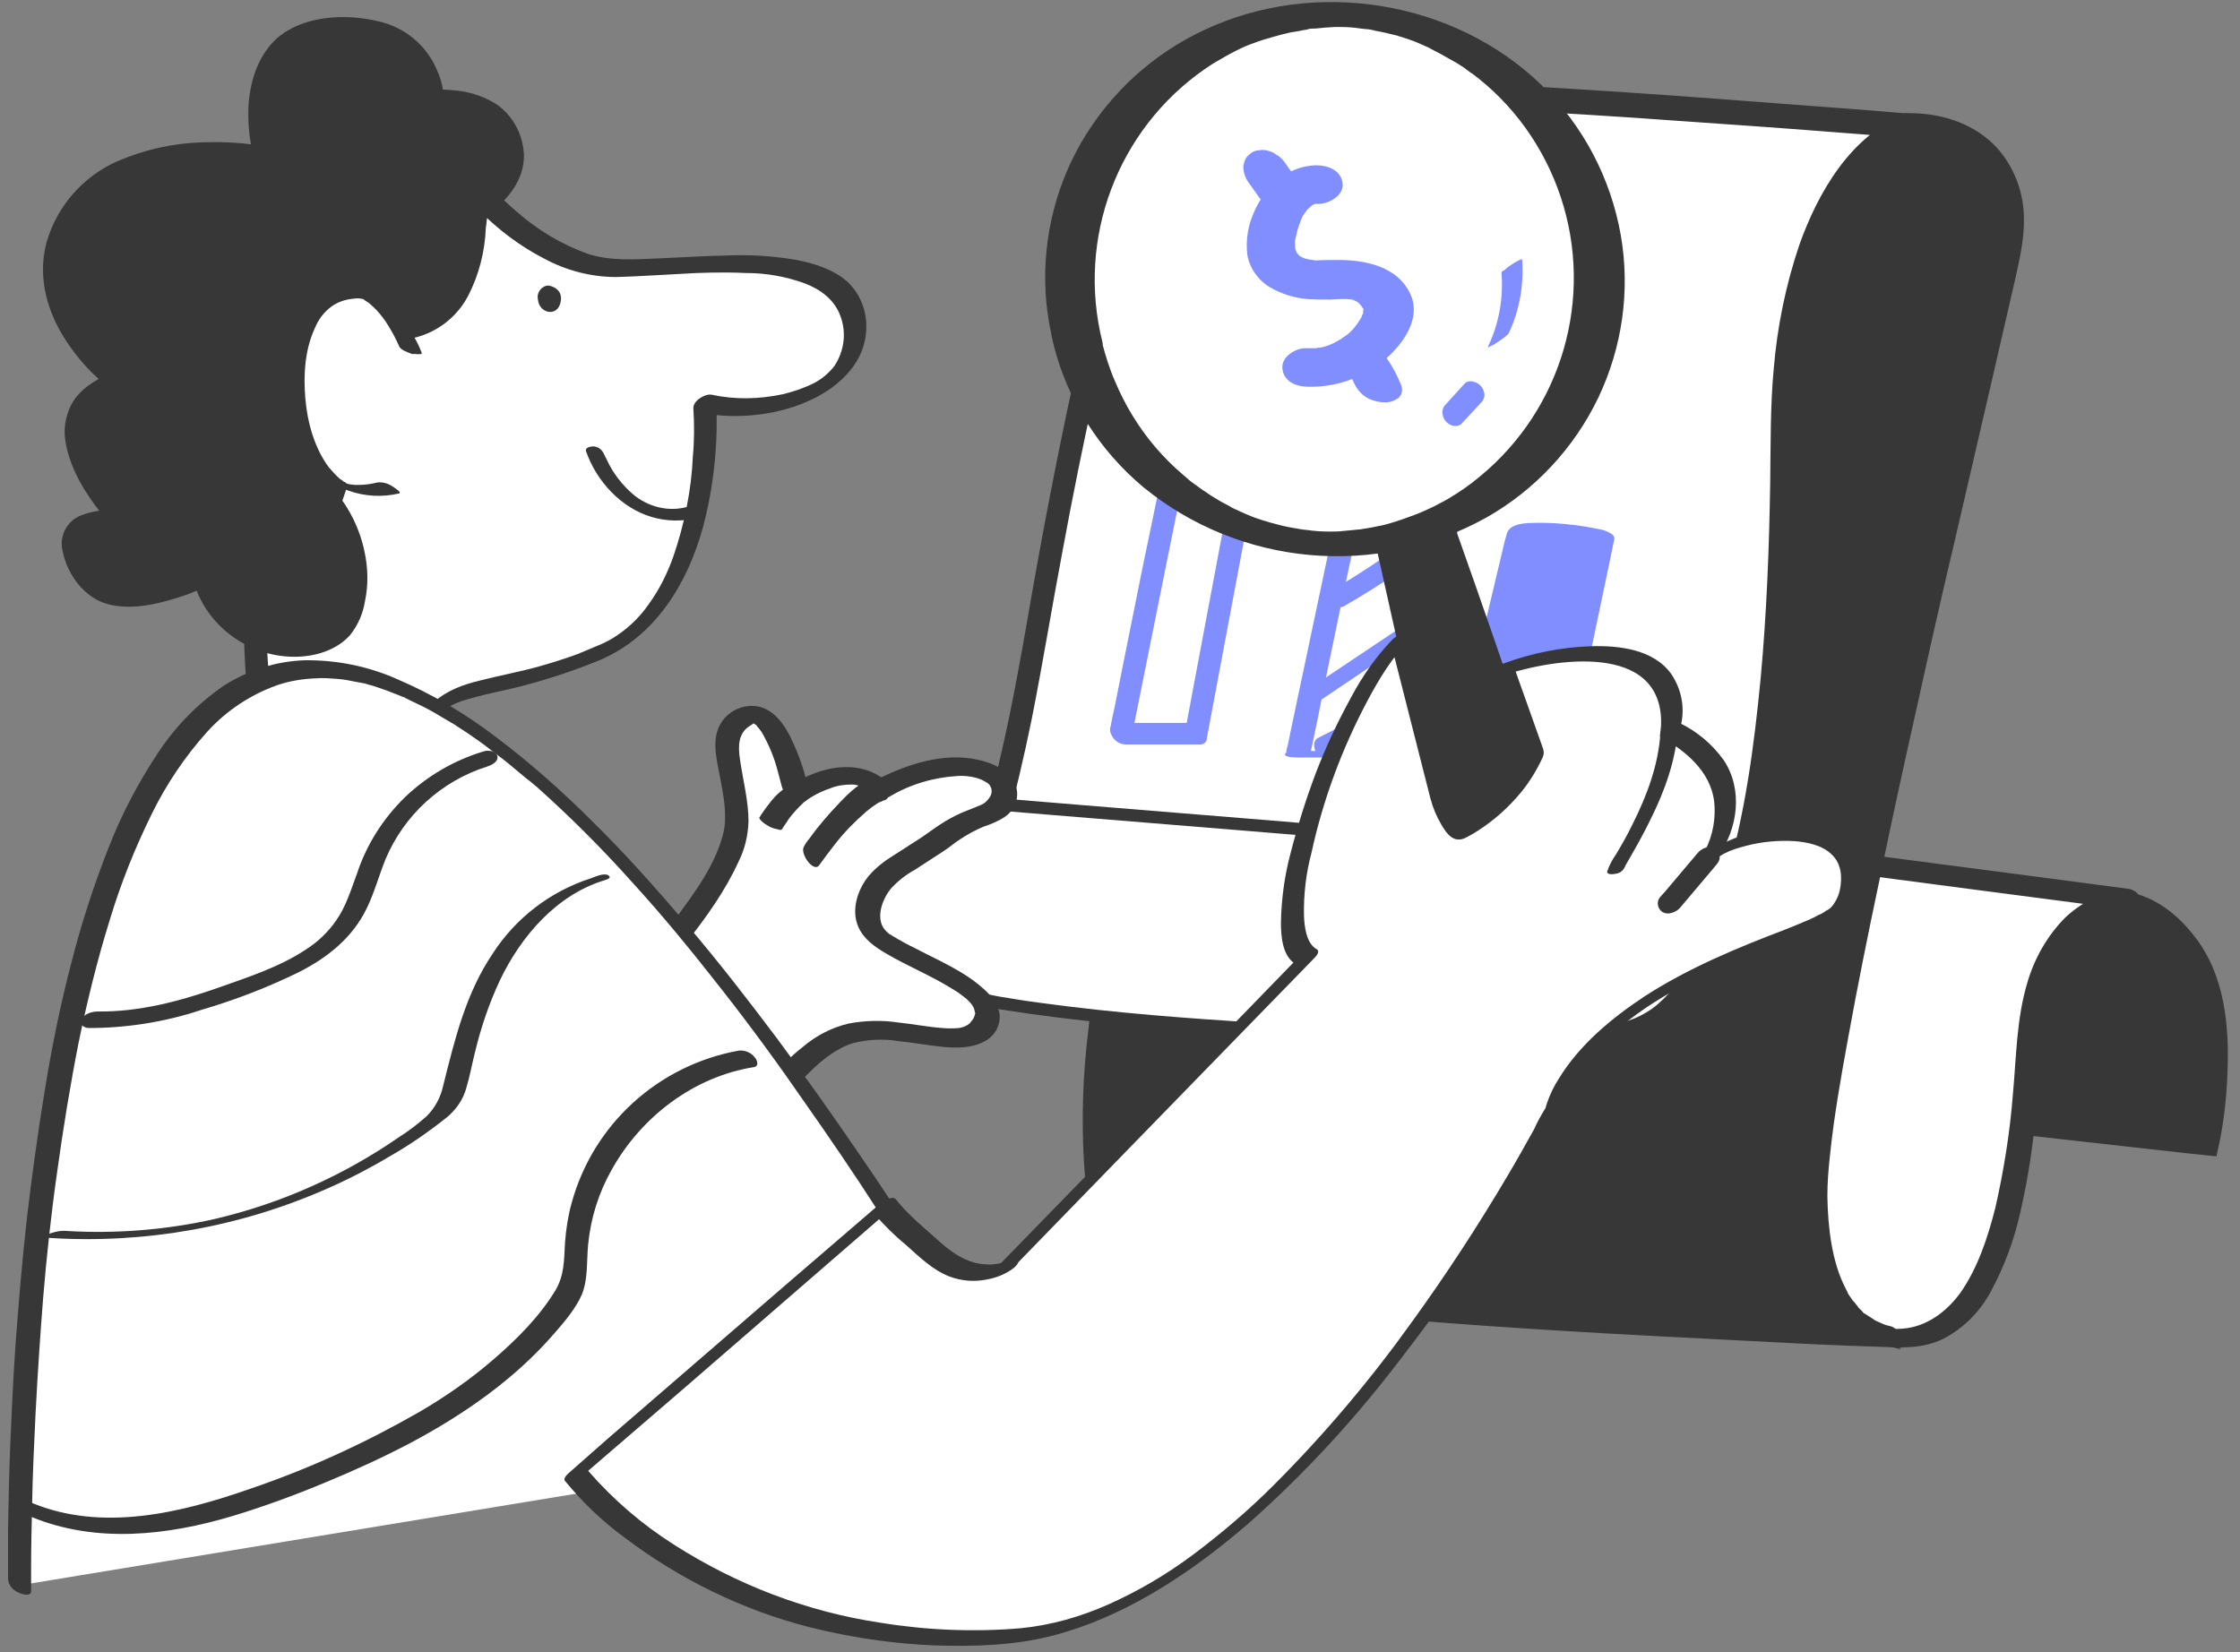 <svg width="244" height="180" viewBox="0 0 244 180" fill="none" xmlns="http://www.w3.org/2000/svg">
<rect x="0" y="0" width="244" height="180" fill="#808080" stroke="none"/>
<path d="M215.164 122.148L240.557 124.986C240.557 124.986 246.619 99.988 231.874 98.078C217.13 96.168 215.164 122.148 215.164 122.148Z" fill="#373737"/>
<path d="M215.983 123.13L224.557 124.113L238.209 125.641L241.376 125.968H241.431C242.141 123.021 242.523 120.019 242.632 116.963C242.851 111.832 242.359 106.265 239.083 102.062C237.281 99.715 234.987 97.859 232.038 97.204C229.471 96.604 226.796 96.931 224.447 98.132C219.969 100.643 217.621 105.937 216.201 110.631C215.546 112.814 215.055 114.998 214.672 117.235C214.399 118.436 214.235 119.692 214.181 120.947C214.181 121.002 214.181 121.056 214.181 121.111C214.126 121.547 214.945 122.202 215.218 122.475C215.328 122.584 216.038 123.239 216.038 123.021C216.42 118.054 217.567 113.196 219.533 108.557C220.898 105.391 222.864 102.226 225.867 100.37C229.089 98.46 233.021 98.405 236.298 100.152C236.625 100.315 236.953 100.534 237.281 100.752C237.444 100.861 237.499 100.916 237.608 101.025C237.717 101.134 237.881 101.298 237.717 101.08C237.772 101.134 237.991 101.352 237.772 101.134L237.827 101.189C237.827 101.189 238.1 101.516 237.881 101.298C237.991 101.462 238.045 101.516 238.1 101.625C238.318 101.953 238.537 102.28 238.7 102.662C239.465 104.245 240.011 105.883 240.284 107.575C240.83 111.068 240.885 114.616 240.448 118.109C240.339 119.364 240.12 120.674 239.902 121.929C239.847 122.584 239.683 123.185 239.52 123.84C239.465 123.949 239.629 123.894 239.41 123.894C239.083 123.894 238.755 123.84 238.427 123.785L234.55 123.348L214.618 121.111L214.181 121.056C213.908 121.002 214.563 121.875 214.618 121.929C215 122.311 215.601 123.076 215.983 123.13Z" fill="#373737"/>
<path d="M200.092 93.93L231.874 98.078C231.874 98.078 221.935 98.242 220.952 114.507C219.97 130.772 217.075 146.327 206.481 145.89C195.887 145.454 185.62 132.082 185.62 132.082L200.092 93.93Z" fill="white"/>
<path d="M200.255 94.966L211.013 96.385L228.106 98.623L232.038 99.114L231.328 96.986C228.98 97.04 226.522 98.459 224.884 100.042C222.973 102.007 221.608 104.409 220.843 107.029C219.642 111.013 219.642 115.161 219.259 119.255C218.932 123.403 218.276 127.496 217.348 131.59C216.529 134.81 215.437 138.14 213.525 140.869C211.996 142.943 209.867 144.525 207.3 144.744C204.187 145.017 200.965 143.707 198.289 142.124C193.866 139.449 189.989 135.956 186.821 131.863C186.767 131.808 186.712 131.699 186.603 131.644L186.821 132.681L191.682 119.8L199.436 99.169L201.238 94.475C201.402 93.875 201.074 93.22 200.528 92.947C200.146 92.728 199.108 92.51 198.89 93.111L196.924 98.35L192.446 110.249L187.64 122.966L184.692 130.771C184.637 130.935 184.582 131.099 184.473 131.262C184.255 131.808 184.582 132.245 184.91 132.627C186.057 133.991 187.204 135.301 188.46 136.557C192.61 140.759 197.634 144.798 203.477 146.272C206.153 146.927 209.047 147.091 211.614 145.89C213.853 144.744 215.655 142.943 216.857 140.705C218.331 137.976 219.423 135.028 220.078 132.026C220.898 128.479 221.444 124.876 221.771 121.22C222.372 114.997 221.99 108.066 225.922 102.826C226.468 102.116 227.069 101.516 227.778 100.97C228.106 100.697 228.379 100.479 228.761 100.261L229.034 100.097L229.089 100.042C229.253 99.988 229.362 99.879 229.526 99.824C230.072 99.551 230.618 99.333 231.164 99.169L231.492 99.06C231.273 99.114 231.383 99.06 231.601 99.06C231.82 99.06 231.929 99.005 232.093 99.005C232.202 99.005 232.366 98.951 232.475 98.951C232.912 98.951 233.239 98.569 233.239 98.186C233.239 98.077 233.239 98.023 233.185 97.914C232.966 97.313 232.42 96.876 231.765 96.822L221.007 95.403L203.914 93.165L199.982 92.674C199.436 92.619 198.835 92.947 198.89 93.602C198.999 94.42 199.6 94.912 200.255 94.966Z" fill="#373737"/>
<path d="M208.119 13.696C208.119 13.696 222.209 12.713 218.987 27.614C215.765 42.514 198.126 114.452 198.126 129.516C198.126 144.58 206.481 145.89 206.481 145.89C206.481 145.89 139.311 143.489 124.184 139.231C109.058 134.974 130.355 59.871 130.355 59.871C130.355 59.871 192.665 15.552 195.286 15.552C197.907 15.552 208.119 13.696 208.119 13.696Z" fill="#373737"/>
<path d="M208.774 14.842C209.593 14.787 210.358 14.842 211.177 14.951C212.815 15.114 214.345 15.66 215.764 16.479C215.983 16.588 216.147 16.752 216.365 16.916C216.583 17.079 216.365 16.916 216.474 17.025L216.747 17.298L217.02 17.571C216.857 17.407 217.02 17.571 217.075 17.68L217.293 17.953C217.403 18.116 217.184 17.789 217.403 18.062C217.457 18.171 217.566 18.28 217.621 18.444C217.457 18.226 217.621 18.444 217.676 18.553L217.84 18.881C217.73 18.662 217.894 19.044 217.949 19.099C218.167 19.645 218.331 20.191 218.386 20.736C218.822 23.192 218.276 25.649 217.785 28.05C216.966 31.762 216.092 35.473 215.218 39.239C213.962 44.588 212.706 49.937 211.505 55.286C210.085 61.453 208.665 67.676 207.245 73.898C205.825 80.229 204.46 86.561 203.095 92.892C201.894 98.623 200.747 104.354 199.655 110.139C198.835 114.56 198.071 119.036 197.525 123.512C196.979 128.369 196.924 133.391 198.562 138.085C199.818 141.687 202.44 145.617 206.317 146.818C206.535 146.872 206.754 146.927 207.027 146.981L205.771 144.634C204.078 144.58 202.385 144.525 200.692 144.416C196.323 144.252 191.955 144.034 187.586 143.816C181.688 143.543 175.79 143.27 169.947 142.888C163.667 142.506 157.387 142.069 151.107 141.578C145.537 141.141 139.912 140.595 134.342 139.886C132.157 139.613 130.027 139.286 127.843 138.903C126.314 138.685 124.84 138.358 123.365 137.866C123.256 137.812 123.092 137.757 122.983 137.703L122.819 137.648C122.71 137.593 122.983 137.757 122.764 137.648L122.546 137.484C122.218 137.266 122.655 137.593 122.382 137.375L122.054 137.102C122 137.102 122.273 137.375 122.109 137.157L121.945 136.939C121.891 136.884 121.836 136.829 121.836 136.775C121.836 136.72 122.054 137.102 121.891 136.829L121.618 136.393C121.508 136.229 121.781 136.72 121.618 136.447C121.563 136.393 121.563 136.338 121.508 136.229C121.399 136.065 121.345 135.901 121.29 135.738C121.181 135.465 121.399 135.956 121.29 135.738C121.235 135.683 121.235 135.574 121.181 135.465C121.126 135.301 121.071 135.137 120.962 134.919C120.853 134.701 120.853 134.592 120.798 134.373C120.744 134.155 120.744 134.1 120.798 134.319L120.689 133.991C120.58 133.609 120.471 133.172 120.416 132.79C120.034 130.935 119.815 129.079 119.761 127.223C119.652 124.931 119.706 122.638 119.815 120.346C120.143 114.997 120.689 109.648 121.563 104.354C122.437 98.841 123.474 93.329 124.621 87.871C125.659 83.013 126.751 78.155 127.952 73.352C128.771 70.077 129.591 66.748 130.464 63.473L131.12 61.126C131.174 61.017 131.174 60.853 131.229 60.744C131.174 60.962 131.174 60.853 131.338 60.744C133.086 59.652 134.778 58.288 136.471 57.087C139.912 54.631 143.407 52.175 146.847 49.773C151.325 46.662 155.749 43.496 160.226 40.385C164.868 37.165 169.51 33.945 174.152 30.779C178.193 27.996 182.234 25.267 186.275 22.538C188.896 20.791 191.518 18.99 194.303 17.407C194.63 17.189 195.013 17.025 195.395 16.806L195.777 16.643C195.832 16.643 195.886 16.588 195.886 16.588C195.723 16.588 195.996 16.534 195.886 16.588C198.289 16.424 200.692 16.042 203.04 15.66C204.952 15.333 206.918 15.005 208.829 14.678C209.648 14.514 208.337 12.222 207.573 12.331C205.498 12.713 203.423 13.04 201.347 13.368C199.873 13.586 198.344 13.805 196.869 14.023C196.105 14.132 195.34 14.078 194.576 14.187C193.921 14.405 193.265 14.678 192.665 15.114C191.518 15.77 190.371 16.534 189.224 17.243C185.675 19.536 182.179 21.883 178.684 24.23C174.152 27.286 169.674 30.397 165.141 33.508C160.445 36.728 155.803 40.003 151.161 43.278C147.12 46.116 143.024 48.955 138.983 51.847L131.174 57.36C130.628 57.687 130.137 58.069 129.645 58.452C129.481 58.67 129.317 58.943 129.317 59.216C128.662 61.563 128.061 63.91 127.461 66.257C126.369 70.569 125.331 74.88 124.348 79.192C123.147 84.596 122 89.999 121.017 95.403C119.979 100.97 119.106 106.537 118.559 112.159C117.959 116.962 117.795 121.765 118.068 126.568C118.286 130.116 118.832 133.991 120.908 136.993C121.727 138.303 122.874 139.286 124.239 139.94C125.768 140.432 127.297 140.814 128.881 141.032C133.577 141.905 138.383 142.397 143.134 142.888C149.25 143.488 155.366 143.979 161.482 144.416C167.763 144.853 174.097 145.235 180.377 145.562C185.675 145.835 190.972 146.108 196.269 146.381C199.436 146.545 202.658 146.654 205.825 146.763L207.136 146.818C207.682 146.818 207.245 145.835 207.136 145.671C206.863 145.18 206.481 144.58 205.88 144.471C205.716 144.471 205.825 144.471 205.88 144.471C205.716 144.416 205.607 144.416 205.443 144.362C205.279 144.307 205.006 144.198 204.788 144.089C204.679 144.034 204.515 143.979 204.406 143.925C204.351 143.87 204.296 143.87 204.187 143.816L204.133 143.761C203.805 143.543 203.532 143.379 203.204 143.161C202.877 142.942 203.259 143.215 203.095 143.106C202.931 142.997 202.931 142.997 202.877 142.888C202.713 142.724 202.549 142.56 202.385 142.397C202.221 142.233 202.385 142.397 202.44 142.451L202.33 142.287C202.276 142.178 202.167 142.124 202.112 142.015C202.057 141.905 201.948 141.851 201.894 141.742C201.839 141.632 201.73 141.523 201.894 141.796C201.839 141.742 201.784 141.687 201.784 141.632C201.62 141.414 201.457 141.141 201.293 140.923C201.184 140.814 201.293 140.978 201.347 140.978C201.293 140.923 201.238 140.814 201.238 140.759L201.02 140.323C199.545 137.484 199.108 133.718 199.054 130.334C199.054 128.861 199.163 127.442 199.327 125.968C199.764 121.656 200.528 117.399 201.293 113.196C202.33 107.465 203.477 101.789 204.679 96.112C205.989 89.781 207.354 83.45 208.774 77.173C210.14 70.951 211.559 64.674 213.034 58.452C214.29 53.048 215.546 47.59 216.802 42.187C217.676 38.311 218.604 34.436 219.478 30.561C219.969 28.323 220.515 26.085 220.461 23.793C220.461 21.009 219.423 18.28 217.621 16.206C215.273 13.586 211.778 12.386 208.283 12.331C208.064 12.331 207.846 12.331 207.628 12.331C206.754 12.604 207.955 14.896 208.774 14.842Z" fill="#373737"/>
<path d="M208.119 13.696C208.119 13.696 131.557 7.256 127.843 10.476C124.13 13.696 117.413 42.897 112.607 70.897C107.802 98.897 101.139 107.52 101.139 107.52C101.139 107.52 161.865 116.308 177.265 112.542C192.665 108.776 194.085 67.349 194.085 47.864C194.085 28.378 200.474 16.643 208.119 13.696Z" fill="white"/>
<path d="M208.065 12.386C206.044 12.222 204.023 12.059 202.003 11.895C196.924 11.513 191.9 11.131 186.821 10.749C180.268 10.257 173.715 9.821 167.162 9.439C160.663 9.057 154.22 8.729 147.721 8.456C142.752 8.292 137.727 8.129 132.758 8.292C131.338 8.292 129.973 8.456 128.608 8.675C128.171 8.729 127.734 8.893 127.297 9.111C126.696 9.548 126.15 10.148 125.823 10.858C124.348 13.314 123.529 16.207 122.655 18.936C121.29 23.247 120.198 27.669 119.106 32.035C116.321 43.606 114.027 55.286 112.006 66.967C110.313 76.737 108.457 86.561 105.071 95.949C103.815 99.497 102.34 103.044 100.32 106.265C100.101 106.592 100.484 106.046 100.32 106.319L100.265 106.374C99.774 107.083 99.992 108.011 100.702 108.502C100.866 108.612 101.03 108.666 101.194 108.721C103.378 109.048 105.562 109.321 107.747 109.594C113.099 110.304 118.505 110.959 123.857 111.559C130.683 112.323 137.564 113.033 144.444 113.579C151.052 114.124 157.66 114.561 164.268 114.616C166.889 114.67 169.565 114.616 172.186 114.452C174.152 114.397 176.173 114.07 178.084 113.579C183.272 112.05 186.33 107.029 188.296 102.335C191.026 95.785 192.392 88.635 193.32 81.594C194.248 74.062 194.849 66.475 195.013 58.834C195.286 50.865 194.794 42.787 196.323 34.928C197.579 28.269 200.092 20.846 205.662 16.589C206.59 15.879 207.628 15.333 208.72 14.897C210.03 14.405 208.829 11.949 207.464 12.495C201.566 14.787 198.016 21.01 195.996 26.686C194.521 31.053 193.593 35.583 193.211 40.167C192.828 44.261 192.883 48.355 192.828 52.448C192.719 59.598 192.446 66.748 191.791 73.844C191.081 81.212 190.098 88.69 187.968 95.84C187.149 98.787 186.002 101.625 184.528 104.354C183.927 105.446 183.217 106.483 182.453 107.465C182.07 107.957 181.633 108.393 181.197 108.83C180.978 109.048 180.76 109.212 180.541 109.43L180.214 109.703L180.05 109.812L179.995 109.867C178.193 111.122 176.664 111.504 174.534 111.777C172.241 112.05 169.947 112.214 167.653 112.269C161.428 112.378 155.312 112.05 149.086 111.614C142.151 111.122 135.27 110.467 128.389 109.703C122.491 109.048 116.648 108.393 110.805 107.629C107.692 107.247 104.579 106.811 101.467 106.374L101.03 106.319L101.904 108.666C103.433 106.701 104.47 104.245 105.453 102.007C108.675 94.421 110.75 86.343 112.389 78.319C113.59 72.261 114.573 66.203 115.72 60.144C116.812 54.195 118.013 48.245 119.324 42.351C120.416 37.275 121.618 32.199 122.928 27.123C123.857 23.466 124.949 19.863 126.259 16.261C126.696 15.115 127.188 13.969 127.734 12.877C127.843 12.713 127.952 12.495 128.062 12.331C128.171 12.168 128.171 12.168 128.116 12.277L128.335 12.004C128.444 11.895 128.553 11.786 128.608 11.676C128.771 11.458 128.335 11.786 128.553 11.676C128.717 11.622 128.826 11.567 128.99 11.513C128.553 11.676 128.881 11.513 129.045 11.513L129.372 11.458C129.973 11.349 130.574 11.294 131.174 11.24C132.976 11.076 134.779 11.021 136.635 11.021C137.837 11.021 138.983 11.021 140.185 11.021H142.096L144.008 11.076C150.233 11.24 156.459 11.567 162.684 11.895C169.292 12.277 175.954 12.659 182.562 13.15C188.077 13.532 193.593 13.914 199.163 14.351C202.057 14.569 204.952 14.787 207.791 15.06L208.174 15.115C209.812 15.115 209.43 12.495 208.065 12.386Z" fill="#373737"/>
<path d="M162.52 92.019L90.872 86.179C90.872 86.179 87.377 102.444 101.139 107.465C114.901 112.487 170.165 113.414 170.165 113.414C170.165 113.414 156.731 108.12 162.52 92.019Z" fill="white"/>
<path d="M162.848 91.418L155.694 90.818L138.601 89.399L117.85 87.707L99.992 86.233C97.098 86.015 94.204 85.742 91.309 85.524H91.2C90.709 85.469 89.617 85.524 89.507 86.179C89.18 87.762 89.07 89.399 89.125 91.037C89.125 94.475 89.944 97.859 91.582 100.861C93.658 104.463 97.098 106.865 100.975 108.175C103.706 108.993 106.545 109.648 109.385 110.031C117.303 111.286 125.331 111.941 133.304 112.487C141.277 113.032 149.25 113.415 157.223 113.687C161.483 113.851 165.742 114.069 170.002 114.015H170.166C170.602 114.069 171.039 113.906 171.422 113.578C171.64 113.305 171.422 113.032 171.094 112.923L170.766 112.76C170.657 112.705 170.493 112.65 170.384 112.596L170.166 112.487C170.439 112.65 170.111 112.432 170.002 112.377C168.964 111.777 167.981 111.122 167.107 110.303C164.432 107.902 162.793 104.627 162.466 101.079C162.247 98.023 162.684 94.966 163.776 92.073C164.104 91.2 161.428 91.037 161.155 91.855C159.462 96.549 158.916 101.789 161.264 106.428C162.684 109.103 164.814 111.34 167.435 112.869C168.036 113.251 168.636 113.524 169.292 113.797L170.22 112.705L167.49 112.65L165.961 112.596H165.141H164.759H164.486C164.158 112.596 164.814 112.596 164.486 112.596L160.336 112.487C152.745 112.214 145.1 111.941 137.509 111.45C129.481 110.958 121.399 110.358 113.426 109.266C111.679 109.048 110.477 108.83 108.784 108.557C107.419 108.284 105.999 108.011 104.634 107.684C104.361 107.629 104.033 107.52 103.76 107.465L103.323 107.356C103.269 107.356 102.723 107.192 103.05 107.301C102.34 107.083 101.631 106.81 100.921 106.483C98.955 105.609 97.207 104.354 95.787 102.771C92.019 98.405 91.2 92.019 92.129 86.452L92.183 86.124L90.49 86.779L97.644 87.38L114.737 88.799L135.488 90.491L153.346 91.964C156.24 92.183 159.134 92.456 162.029 92.674H162.138C162.575 92.728 163.558 92.674 163.776 92.183C163.995 91.691 163.175 91.473 162.848 91.418Z" fill="#373737"/>
<path d="M123.256 80.339L124.294 75.154C125.113 71.169 125.877 67.185 126.696 63.2C127.57 58.779 128.499 54.358 129.372 49.937C129.973 46.99 130.574 43.988 131.229 41.041L131.447 40.113C131.447 39.895 131.447 40.058 131.447 40.113C131.447 40.44 131.502 39.84 131.393 40.167C131.393 40.113 131.502 40.058 131.502 40.058C131.338 40.113 131.447 40.058 131.557 40.058C131.666 40.058 131.72 40.004 131.775 40.004C131.83 40.004 131.884 39.949 131.939 39.949C133.796 39.676 135.816 40.113 137.673 40.495L138.11 40.604L136.745 38.912L134.178 52.612L130.082 74.389L129.154 79.356L129.809 78.756H121.563C120.908 78.756 120.799 79.466 121.017 79.957C121.29 80.612 121.836 81.048 122.546 81.103H130.792C131.12 81.103 131.447 80.83 131.447 80.502L134.014 66.803L138.11 45.025L139.038 40.058C139.147 39.349 138.328 38.53 137.673 38.366C135.98 37.984 134.287 37.711 132.54 37.657C131.611 37.602 130.519 37.602 129.755 38.093C129.372 38.366 129.099 38.803 129.099 39.294C128.553 41.805 128.062 44.316 127.516 46.881C126.642 51.247 125.768 55.614 124.84 59.98C123.966 64.183 123.147 68.44 122.273 72.698C122 74.171 121.672 75.645 121.399 77.118C121.235 77.828 121.072 78.538 120.962 79.302C120.962 79.356 120.962 79.356 120.962 79.411C120.744 80.339 122.983 81.758 123.256 80.339Z" fill="#808EFF"/>
<path d="M142.752 82.031C143.243 79.738 143.735 77.391 144.171 75.099C145.264 69.805 146.356 64.51 147.503 59.216C148.759 53.376 149.96 47.536 151.216 41.696C152.035 37.766 152.854 33.836 153.728 29.961C153.837 29.579 153.892 29.197 154.001 28.814C154.001 28.705 154.056 28.596 154.11 28.487C154.165 28.378 154.329 28.269 154.438 28.214C154.547 28.16 154.711 28.105 154.82 28.105H155.039H155.257C155.312 28.105 155.803 28.105 155.53 28.105C155.749 28.105 155.967 28.105 156.186 28.105C156.896 28.16 157.442 28.214 158.206 28.269C159.462 28.432 160.445 28.596 161.592 28.814L162.193 28.924L161.81 28.705L160.773 34L158.261 46.772L155.203 62.272L152.581 75.59L151.708 80.011C151.544 80.721 151.38 81.376 151.271 82.085C151.271 82.14 151.271 82.14 151.271 82.194L152.636 81.812H141.332C141.113 81.812 139.967 81.867 139.967 82.194C139.967 82.522 141.168 82.522 141.332 82.522H152.636C152.909 82.522 153.892 82.522 154.001 82.14L155.039 76.845L157.551 64.073L160.609 48.573L163.23 35.255L164.104 30.834L164.377 29.469C164.432 29.251 164.486 28.978 164.541 28.76C164.541 28.705 164.541 28.705 164.541 28.651C164.541 28.541 164.159 28.432 164.159 28.432C161.81 27.941 159.462 27.614 157.114 27.45C155.585 27.395 153.892 27.341 152.418 27.887C151.871 28.05 151.435 28.487 151.325 29.033C150.561 32.253 149.905 35.528 149.196 38.803C147.94 44.588 146.738 50.428 145.537 56.214C144.335 61.89 143.134 67.621 141.932 73.298C141.496 75.263 141.113 77.228 140.676 79.247L140.294 81.103C140.185 81.43 140.13 81.758 140.076 82.085C140.076 82.14 140.076 82.194 140.076 82.194C139.967 82.413 142.642 82.686 142.752 82.031Z" fill="#808EFF"/>
<path d="M159.517 83.395C159.517 83.395 165.032 59.817 165.524 58.234C166.015 56.651 174.534 58.234 174.534 58.234L169.237 83.395H159.517Z" fill="#808EFF"/>
<path d="M160.827 83.832C161.81 79.521 162.848 75.263 163.831 70.951C164.541 68.059 165.196 65.166 165.906 62.273C166.124 61.345 166.343 60.417 166.616 59.489C166.671 59.271 166.725 58.998 166.834 58.78C166.944 58.562 166.998 58.453 167.271 58.398C168.582 58.07 170.275 58.289 171.749 58.453C172.623 58.562 172.896 58.616 173.77 58.725C174.097 58.78 174.425 58.834 174.753 58.889L173.278 57.852L171.476 66.367L168.637 79.848L167.981 83.014L168.473 82.795H158.752C158.206 82.795 158.152 83.232 158.534 83.56C159.08 83.942 159.735 84.16 160.39 84.16H170.056C170.166 84.16 170.493 84.105 170.548 83.942L172.35 75.427L175.19 61.891L175.845 58.725C175.954 58.125 174.698 57.743 174.371 57.688C171.804 57.142 169.183 56.87 166.561 56.979C165.742 57.033 164.486 57.142 164.159 58.07C163.94 58.78 163.776 59.489 163.612 60.199C162.193 66.094 160.827 71.934 159.462 77.829C159.08 79.575 158.643 81.322 158.261 83.068C158.042 83.778 160.664 84.542 160.827 83.832Z" fill="#808EFF"/>
<path d="M145.318 82.468L150.725 79.738C152.254 78.974 154.056 78.319 155.039 76.846C155.366 76.245 155.203 75.481 154.656 75.099C154.165 74.717 153.291 74.553 152.909 75.154C152.472 75.754 151.871 76.191 151.216 76.518C150.451 76.955 149.632 77.337 148.813 77.719L143.571 80.393C142.97 80.721 143.079 81.649 143.461 82.085C143.953 82.631 144.717 82.795 145.318 82.468Z" fill="#808EFF"/>
<path d="M144.062 76.136L156.459 67.785C156.732 67.622 155.585 67.458 155.53 67.458C155.093 67.403 154.22 67.24 153.837 67.513L141.441 75.809C141.168 75.973 142.315 76.136 142.369 76.136C142.806 76.191 143.68 76.355 144.062 76.136Z" fill="#808EFF"/>
<path d="M146.41 66.038C150.67 63.582 154.711 60.799 158.588 57.797C159.626 56.978 157.168 55.996 156.459 56.541C152.581 59.543 148.54 62.327 144.281 64.783C143.734 65.111 144.171 65.656 144.554 65.875C145.1 66.257 145.81 66.311 146.41 66.038Z" fill="#808EFF"/>
<path d="M147.776 55.886C149.851 54.686 151.926 53.485 153.892 52.175C154.929 51.52 155.912 50.865 156.895 50.155C157.824 49.555 158.698 48.791 159.407 47.917C159.79 47.426 159.08 47.208 158.698 47.208C158.042 47.208 157.387 47.426 156.95 47.917C156.24 48.682 155.476 49.337 154.602 49.883C153.728 50.483 152.8 51.083 151.926 51.684C150.015 52.884 148.103 54.085 146.137 55.177C145.81 55.395 145.318 55.832 145.864 56.105C146.41 56.377 147.284 56.159 147.776 55.886Z" fill="#808EFF"/>
<path d="M150.943 46.39L161.046 39.949C161.537 39.676 161.592 39.185 161.1 38.858C160.5 38.53 159.79 38.475 159.189 38.803L149.086 45.243C148.595 45.516 148.54 46.008 149.032 46.335C149.632 46.663 150.342 46.663 150.943 46.39Z" fill="#808EFF"/>
<path d="M151.817 38.039L163.121 31.162C163.503 30.944 162.684 30.398 162.52 30.289C162.247 30.07 161.319 29.525 160.882 29.743L149.578 36.62C149.195 36.838 150.014 37.384 150.178 37.493C150.506 37.657 151.434 38.258 151.817 38.039Z" fill="#808EFF"/>
<path d="M51.881 20.573C51.881 20.573 59.254 29.306 67.445 29.197C75.636 29.088 91.418 26.413 93.057 34.546C94.695 42.678 83.719 45.353 76.783 43.934C76.783 43.934 78.312 65.329 65.643 70.951C52.973 76.573 47.13 72.971 46.147 81.649C46.147 81.649 30.311 96.386 28.945 79.957C28.727 77.392 23.047 45.68 42.543 35.856C42.488 35.856 53.629 30.998 51.881 20.573Z" fill="white"/>
<path d="M50.734 21.338C53.137 24.121 55.977 26.468 59.254 28.16C61.656 29.47 64.387 30.18 67.117 30.18C69.356 30.125 71.65 29.961 73.889 29.852C76.346 29.688 78.804 29.634 81.261 29.743C83.446 29.743 85.63 30.125 87.705 30.889C89.398 31.544 90.873 32.636 91.528 34.382C92.238 36.238 91.965 38.258 90.873 39.895C90.272 40.659 89.507 41.314 88.633 41.751C87.541 42.297 86.394 42.679 85.248 42.952C82.681 43.497 80.06 43.552 77.548 43.006C76.838 42.842 75.473 43.661 75.527 44.48C75.636 46.226 75.636 47.973 75.473 49.719C75.309 53.431 74.544 57.142 73.343 60.636C72.688 62.491 71.814 64.238 70.667 65.821C69.575 67.404 68.155 68.714 66.462 69.696C66.244 69.805 65.643 70.133 65.206 70.296C64.442 70.624 63.622 70.951 62.858 71.279C61.492 71.77 60.127 72.207 58.762 72.589C56.632 73.189 54.502 73.571 52.373 74.117C50.516 74.554 48.659 75.209 47.239 76.519C45.656 77.992 45.055 79.957 44.782 82.031L45.273 81.322C44.946 81.649 44.564 81.977 44.181 82.25C43.799 82.522 43.362 82.905 42.98 83.232C42.652 83.45 43.144 83.123 42.816 83.341L42.434 83.614C42.161 83.832 41.888 83.996 41.615 84.16C41.014 84.542 40.413 84.924 39.758 85.306C39.485 85.47 39.703 85.361 39.758 85.306L39.594 85.415C39.43 85.47 39.267 85.579 39.103 85.634C38.775 85.797 38.447 85.961 38.065 86.125L37.628 86.289C37.901 86.179 37.41 86.343 37.355 86.398C37.028 86.507 36.645 86.616 36.318 86.671C36.263 86.671 36.154 86.725 36.099 86.725L35.608 86.78C35.335 86.78 35.062 86.78 34.788 86.78C33.587 86.725 32.495 86.179 31.73 85.251C30.529 83.778 30.147 81.758 29.983 79.957C29.819 78.374 29.601 76.791 29.437 75.209C28.781 68.714 28.781 62.055 30.038 55.614C30.747 51.848 32.058 48.246 33.915 44.916C35.772 41.642 38.502 38.913 41.779 37.057C42.325 36.729 43.198 36.347 43.854 35.965C45.055 35.256 46.202 34.492 47.294 33.564C50.352 31.053 52.646 27.614 53.083 23.575C53.192 22.429 53.137 21.228 52.974 20.082C52.81 19.045 50.407 20.246 50.571 21.174C51.117 24.34 50.298 27.614 48.386 30.234C47.021 32.035 45.328 33.509 43.362 34.601C43.198 34.71 42.761 34.928 43.144 34.71L42.761 34.928C42.598 34.983 42.434 35.092 42.325 35.147C41.069 35.801 39.813 36.511 38.666 37.384C36.044 39.349 33.806 41.751 32.113 44.534C28.891 49.665 27.471 55.669 26.87 61.673C26.433 66.585 26.488 71.497 27.034 76.409C27.143 77.665 27.362 78.92 27.471 80.175C27.744 82.522 28.017 85.197 29.764 87.053C33.15 90.655 38.83 87.653 42.161 85.524C43.581 84.597 45.001 83.505 46.311 82.359L46.639 82.086C47.076 81.649 47.294 81.049 47.294 80.448C47.403 79.793 47.567 79.138 47.786 78.484C47.84 78.32 47.949 78.102 48.059 77.938C48.113 77.829 48.168 77.719 48.277 77.61C48.386 77.447 48.386 77.501 48.277 77.61C48.332 77.556 48.386 77.501 48.441 77.447L48.659 77.228C48.823 77.064 48.659 77.228 48.605 77.283C48.659 77.228 48.714 77.174 48.714 77.174L48.987 76.955C48.769 77.174 48.932 77.01 49.096 76.901C49.26 76.791 49.533 76.682 49.205 76.846L49.533 76.682C49.642 76.628 49.752 76.573 49.915 76.519L50.079 76.464C50.407 76.355 49.806 76.573 50.188 76.409C51.39 76.027 52.646 75.7 53.902 75.427C57.834 74.608 61.711 73.407 65.424 71.879C71.431 69.259 74.872 63.583 76.565 57.47C77.712 53.158 78.203 48.682 78.039 44.207C78.039 43.934 78.039 43.716 77.985 43.443L75.964 44.916C80.77 45.899 86.558 45.135 90.599 42.242C92.511 40.823 94.04 38.913 94.313 36.456C94.586 34.328 93.876 32.199 92.347 30.726C90.818 29.361 88.743 28.706 86.777 28.324C84.265 27.887 81.698 27.724 79.131 27.833C76.619 27.887 74.107 28.051 71.541 28.16C68.974 28.269 66.517 28.433 64.059 27.669C61.165 26.632 58.544 25.049 56.25 23.03C55.103 22.047 54.011 21.01 53.028 19.864C52.373 19.1 50.134 20.628 50.734 21.338Z" fill="#373737"/>
<path d="M21.737 62.764C21.737 62.764 11.416 67.895 8.412 62.382C5.409 56.869 12.726 56.76 12.726 56.76C12.726 56.76 2.077 46.335 12.781 41.805C12.781 41.805 1.586 34.6 7.156 24.448C12.726 14.296 28.345 16.862 28.345 16.862C28.345 16.862 25.232 3.762 36.918 3.053C48.605 2.343 47.513 10.858 47.513 10.858C47.513 10.858 54.994 10.312 56.141 14.788C57.288 19.263 52.209 22.211 52.209 22.211C52.209 22.211 52.864 35.637 42.543 35.801L36.372 54.086C36.372 54.086 40.959 59.325 38.556 66.203C36.154 73.08 22.938 71.279 21.737 62.764Z" fill="#373737"/>
<path d="M21.027 61.563C18.515 62.819 15.511 63.801 12.617 63.692C11.689 63.692 10.815 63.474 9.996 63.092C9.723 62.928 9.45 62.764 9.177 62.491C9.286 62.601 9.013 62.273 9.013 62.273C9.177 62.491 8.904 62.109 8.904 62.109C8.794 61.946 8.74 61.727 8.63 61.563C8.139 60.199 8.958 59.053 10.269 58.507C11.197 58.125 12.235 57.907 13.218 57.907C14.091 57.907 12.945 56.051 12.726 55.833C12.617 55.778 12.562 55.669 12.453 55.56L12.18 55.232C12.016 55.014 12.235 55.287 12.18 55.232C12.126 55.178 12.071 55.068 11.962 55.014C11.634 54.632 11.361 54.25 11.033 53.868C10.979 53.758 10.87 53.649 10.815 53.54C10.76 53.431 10.596 53.213 10.706 53.431C10.542 53.158 10.378 52.94 10.214 52.667C9.886 52.23 9.668 51.739 9.45 51.193C9.231 50.702 9.067 50.211 8.958 49.719C8.685 48.573 8.74 47.373 9.231 46.336C10.05 44.589 11.743 43.552 13.436 42.842C13.764 42.733 13.491 42.024 13.436 41.86C13.272 41.369 12.945 40.987 12.562 40.659C12.126 40.386 11.689 40.059 11.306 39.731C11.252 39.731 11.033 39.513 11.143 39.568C11.252 39.622 10.979 39.404 10.924 39.349C10.706 39.131 10.487 38.913 10.269 38.694C10.05 38.476 9.832 38.203 9.613 37.985C9.395 37.766 9.34 37.657 9.013 37.33C8.084 36.238 7.374 34.983 6.938 33.618C6.446 31.926 6.391 30.125 6.828 28.433C7.811 24.667 10.433 21.556 13.928 19.919C16.931 18.554 20.153 17.79 23.484 17.735C25.341 17.626 27.143 17.735 29 18.008C29.328 18.063 29.328 17.626 29.273 17.408C29.164 17.08 29.164 16.698 29.109 16.371C29 15.552 28.945 14.788 28.945 13.969C28.945 11.677 29.382 9.275 30.802 7.42C32.822 4.69 36.372 4.09 39.539 4.199C41.232 4.199 42.925 4.581 44.454 5.345C44.891 5.564 45.273 5.891 45.656 6.219C45.71 6.273 45.765 6.328 45.765 6.382C45.874 6.492 45.656 6.219 45.765 6.328C45.874 6.437 45.929 6.546 45.983 6.601C46.202 6.874 45.874 6.382 46.038 6.655C46.093 6.765 46.147 6.874 46.256 6.983C46.038 6.601 46.256 7.037 46.311 7.147C46.366 7.256 46.475 7.583 46.42 7.365C46.366 7.147 46.475 7.529 46.475 7.583C46.475 7.638 46.529 7.802 46.584 7.911C46.639 8.129 46.529 7.747 46.584 8.02L46.639 8.347C46.639 8.511 46.693 8.729 46.693 8.893C46.693 8.948 46.693 9.275 46.693 9.002C46.693 9.057 46.693 9.166 46.693 9.221C46.693 9.275 46.693 9.494 46.693 9.603C46.693 9.712 46.693 9.821 46.693 9.93C46.639 10.531 47.403 12.059 48.113 12.004C50.025 11.841 51.936 12.113 53.738 12.878C54.011 12.987 54.284 13.15 54.502 13.314C54.612 13.423 54.721 13.478 54.885 13.587C54.885 13.587 55.158 13.86 55.049 13.751C55.103 13.805 55.158 13.86 55.212 13.969C55.212 13.969 55.103 13.805 55.212 13.915C55.212 13.969 55.376 14.188 55.322 14.024C55.267 13.86 55.376 14.188 55.322 14.078C55.431 14.406 55.485 14.733 55.54 15.115C55.54 16.644 54.885 18.172 53.792 19.264C53.137 19.973 52.373 20.573 51.554 21.065C51.444 21.119 51.39 21.228 51.39 21.392C51.554 25.322 50.516 30.289 47.239 32.854C45.71 34 43.908 34.601 41.997 34.601C41.888 34.601 41.779 34.655 41.724 34.764L35.881 52.012C35.771 52.339 35.662 52.612 35.553 52.94C35.389 53.649 35.771 54.25 36.208 54.795C36.318 54.905 36.7 55.45 36.427 55.123C36.645 55.505 36.864 55.833 37.082 56.215C36.918 55.942 37.137 56.324 37.137 56.324C37.191 56.433 37.246 56.597 37.3 56.706C37.355 56.815 37.519 57.142 37.519 57.197C37.737 57.797 37.956 58.398 38.065 58.998C38.556 61.454 38.393 64.566 36.809 66.639C35.608 68.004 33.915 68.877 32.113 69.041C29.928 69.314 27.744 68.823 25.832 67.786C24.959 67.294 24.194 66.694 23.539 65.875C23.266 65.548 23.047 65.166 22.884 64.729C22.72 64.238 22.556 63.747 22.501 63.255C22.392 62.601 22.01 62 21.518 61.618C21.081 61.345 20.754 61.509 20.808 62.055C21.628 67.513 26.597 71.552 32.058 71.552C34.242 71.552 36.59 70.897 38.12 69.205C38.993 68.113 39.539 66.858 39.758 65.493C40.14 63.692 40.086 61.836 39.703 60.09C39.212 57.688 38.12 55.45 36.536 53.54L37.082 55.178L42.488 39.185L43.253 36.893L42.98 37.057C46.311 37.057 49.369 35.256 50.953 32.308C52.154 30.016 52.81 27.451 52.919 24.885C52.973 24.285 52.973 23.739 52.973 23.139L52.81 23.466C55.158 22.102 57.178 19.591 57.069 16.807C56.96 14.679 55.922 12.714 54.229 11.459C52.919 10.585 51.39 10.039 49.806 9.876C48.823 9.766 47.895 9.712 46.912 9.766L48.332 11.841C48.441 10.421 48.222 9.002 47.622 7.692C46.475 4.909 44.017 2.889 41.069 2.289C37.574 1.47 33.041 1.689 30.201 4.145C28.181 5.946 27.307 8.62 27.088 11.24C26.979 12.932 27.088 14.679 27.471 16.371L27.744 15.77C26.105 15.552 24.413 15.443 22.774 15.497C19.334 15.497 15.948 16.207 12.781 17.572C9.067 19.209 6.228 22.429 5.081 26.359C3.989 30.398 5.245 34.382 7.593 37.712C9.013 39.731 10.76 41.532 12.835 42.897L11.962 40.714C10.269 41.423 8.63 42.46 7.757 44.098C7.101 45.408 6.883 46.827 7.156 48.246C7.647 51.084 9.286 53.758 11.088 55.996C11.525 56.542 12.016 57.142 12.562 57.634L12.071 55.56C11.033 55.56 9.941 55.723 8.958 56.105C7.32 56.651 6.391 58.398 6.828 60.09C7.374 62.655 9.177 65.111 11.743 65.821C13.873 66.367 16.112 66.039 18.242 65.439C19.662 65.057 21.081 64.566 22.392 63.91C23.102 63.583 21.791 61.181 21.027 61.563Z" fill="#373737"/>
<path d="M44.673 37.985C44.673 37.985 41.287 29.416 35.28 32.527C29.273 35.638 31.02 56.16 42.27 53.158" fill="white"/>
<path d="M45.929 38.421C45.055 36.129 43.471 34.164 41.451 32.745C39.758 31.653 37.574 30.944 35.553 31.435C34.242 31.708 33.096 32.527 32.386 33.618C30.857 35.911 30.529 39.076 30.693 41.751C30.857 44.753 31.676 47.864 33.532 50.265C35.881 53.267 39.758 54.632 43.471 53.758C43.854 53.649 42.816 53.049 42.761 52.994C42.27 52.667 41.724 52.503 41.123 52.558C40.468 52.721 39.758 52.831 39.048 52.831C38.775 52.831 38.502 52.831 38.229 52.776C38.065 52.776 37.901 52.721 37.737 52.667C38.01 52.776 37.519 52.612 37.792 52.667C37.519 52.558 37.846 52.721 37.628 52.558C37.574 52.503 37.464 52.503 37.41 52.449C37.3 52.339 37.137 52.23 37.027 52.176C36.59 51.794 36.208 51.357 35.826 50.92C34.242 48.792 33.478 46.008 33.259 43.388C33.041 40.877 33.205 38.094 34.297 35.747C34.679 34.819 35.28 34 36.099 33.4C36.7 32.963 37.41 32.69 38.174 32.581C38.556 32.527 38.884 32.472 39.266 32.527L39.539 32.581C39.922 32.636 39.43 32.527 39.649 32.636C39.867 32.745 39.485 32.581 39.703 32.69C39.485 32.581 39.649 32.69 39.703 32.69C39.539 32.581 39.867 32.8 39.867 32.8L40.195 33.018C40.468 33.236 40.741 33.509 41.014 33.782C41.505 34.328 41.942 34.873 42.325 35.529C42.761 36.238 43.144 36.948 43.471 37.712C43.635 38.148 44.509 38.421 44.946 38.585C45 38.476 46.093 38.749 45.929 38.421Z" fill="#373737"/>
<path d="M63.841 49.174C64.988 52.449 67.663 55.341 70.995 56.324C72.633 56.815 74.326 56.815 76.019 56.433C76.292 56.433 76.456 56.16 76.401 55.942C76.401 55.833 76.347 55.723 76.237 55.614C75.855 55.287 75.364 55.123 74.817 55.232C72.797 55.778 70.612 55.232 68.974 53.868C67.773 52.831 66.79 51.575 66.135 50.156C66.025 49.938 65.916 49.719 65.807 49.501C65.752 49.392 65.643 49.119 65.752 49.392C65.534 48.955 65.151 48.682 64.66 48.628C64.496 48.628 63.677 48.682 63.841 49.174Z" fill="#373737"/>
<path d="M59.745 31.107C59.745 31.107 61.438 31.326 61.056 32.963C60.673 34.601 58.708 34.109 58.598 32.636C58.434 31.981 58.871 31.271 59.581 31.107C59.636 31.162 59.691 31.107 59.745 31.107Z" fill="#373737"/>
<path d="M69.575 106.756C69.575 106.756 80.224 95.24 80.169 89.454C80.114 83.668 77.384 79.902 81.043 78.047C84.701 76.191 86.722 86.561 86.722 86.561C86.722 86.561 92.62 82.358 95.842 86.015C95.842 86.015 101.303 82.85 105.835 83.668C110.368 84.487 110.095 87.817 107.146 88.799C105.289 89.454 103.596 90.382 102.067 91.583L97.262 94.694C96.006 95.512 95.077 96.713 94.586 98.132C94.204 99.333 94.204 100.807 95.35 101.953C97.862 104.464 109.385 107.738 107.146 111.668C104.907 115.598 96.169 110.195 90.545 113.415C87.268 115.271 84.701 118.109 83.227 121.602" fill="white"/>
<path d="M70.776 107.411C72.141 105.937 73.397 104.409 74.653 102.826C76.892 99.988 79.022 97.041 80.497 93.766C81.152 92.456 81.48 90.982 81.534 89.509C81.534 87.216 80.933 85.033 80.606 82.741C80.387 81.267 80.387 79.848 81.753 79.029C81.862 78.975 81.916 78.92 82.026 78.865C81.862 78.975 81.971 78.865 82.026 78.865C82.299 78.702 81.971 78.92 82.135 78.811C82.299 78.702 82.08 78.865 82.026 78.811C81.971 78.756 82.353 78.92 82.08 78.811C81.807 78.702 82.026 78.811 82.08 78.811C81.971 78.702 82.353 78.92 82.08 78.811C82.189 78.92 82.189 78.865 82.244 78.92C82.353 79.029 82.026 78.756 82.189 78.865C82.353 78.975 82.408 79.029 82.517 79.138C82.299 78.975 82.572 79.248 82.626 79.302C82.736 79.466 82.845 79.575 82.954 79.739C83.719 81.049 84.319 82.468 84.701 83.942C84.865 84.542 85.029 85.197 85.193 85.797L85.248 85.906C85.193 85.688 85.302 86.125 85.248 85.906C85.248 85.961 85.302 86.07 85.302 86.125C85.302 86.179 85.357 86.234 85.357 86.343C85.521 87.216 86.886 87.926 87.65 87.326C88.47 86.725 89.398 86.234 90.381 85.906C91.145 85.579 91.965 85.47 92.784 85.47C93.494 85.47 94.204 85.797 94.695 86.343C95.186 86.943 96.06 87.162 96.825 86.834C99.064 85.47 101.63 84.706 104.252 84.542C105.125 84.487 106.054 84.596 106.873 84.924C107.091 85.033 107.31 85.142 107.474 85.251C107.528 85.251 107.747 85.47 107.637 85.361C107.692 85.415 107.747 85.47 107.801 85.524C107.911 85.688 107.801 85.524 107.856 85.633C108.074 85.961 108.074 86.398 107.856 86.78C107.583 87.216 107.255 87.544 106.818 87.707C105.945 88.09 104.962 88.417 104.088 88.854C103.323 89.236 102.613 89.672 101.903 90.164C101.412 90.491 100.921 90.873 100.429 91.201L97.371 93.166C96.388 93.766 95.46 94.475 94.695 95.349C93.439 96.823 92.674 99.115 93.494 100.971C94.094 102.335 95.296 103.154 96.497 103.863C98.9 105.283 101.521 106.32 103.924 107.848C104.416 108.121 104.852 108.503 105.289 108.83L105.562 109.103C105.726 109.267 105.508 109.049 105.672 109.212C105.726 109.321 105.835 109.376 105.89 109.485C105.945 109.594 106.108 109.867 105.999 109.649C106.054 109.758 106.108 109.867 106.108 109.922C106.108 109.976 106.218 110.249 106.163 110.031C106.163 110.14 106.163 110.249 106.218 110.304V110.413C106.218 110.686 106.272 110.304 106.218 110.468C106.163 110.631 106.108 110.85 105.999 111.013C105.945 111.068 105.617 111.505 105.617 111.505C105.289 111.778 104.852 111.941 104.47 111.996C103.869 112.051 103.269 112.051 102.668 111.996C101.084 111.887 99.446 111.559 97.862 111.396C96.06 111.123 94.204 111.177 92.456 111.505C90.599 111.941 88.906 112.815 87.432 114.07C85.193 115.817 83.391 118.054 82.244 120.674C82.189 120.783 82.135 120.947 82.08 121.111C81.643 122.312 84.265 123.185 84.701 121.93C85.466 119.965 86.667 118.218 88.197 116.799C89.507 115.489 91.145 114.179 92.948 113.633C94.531 113.251 96.169 113.142 97.808 113.415C99.501 113.579 101.194 113.906 102.886 114.07C104.306 114.179 105.89 114.179 107.201 113.47C108.293 112.924 108.948 111.832 108.894 110.631C108.784 109.431 107.965 108.448 107.091 107.684C104.907 105.719 102.067 104.573 99.501 103.208C98.9 102.936 98.354 102.608 97.753 102.281C97.535 102.117 97.262 102.008 97.043 101.844C96.825 101.68 97.207 101.953 96.934 101.789C96.825 101.735 96.716 101.626 96.661 101.571C95.241 100.37 96.006 98.132 96.989 96.877C97.753 96.004 98.681 95.294 99.665 94.749L102.777 92.729C103.378 92.347 103.924 91.856 104.525 91.474C105.344 90.928 106.218 90.437 107.146 90.055C107.965 89.782 108.784 89.454 109.494 88.963C110.586 88.199 111.078 86.834 110.641 85.579C109.986 83.887 108.02 83.068 106.381 82.741C102.777 81.977 98.955 83.232 95.733 84.815C95.514 84.924 95.241 85.033 95.023 85.197L97.153 85.688C94.094 82.359 89.234 83.396 85.903 85.743L88.197 86.725C87.814 84.433 87.05 82.195 86.012 80.121C85.302 78.756 84.319 77.446 82.79 77.01C80.988 76.573 79.077 77.501 78.312 79.193C77.548 80.83 78.094 82.904 78.421 84.597C78.804 86.561 79.24 88.854 78.804 90.71C77.984 94.148 75.636 97.314 73.561 100.097C71.978 102.226 70.285 104.245 68.537 106.21C67.499 107.138 69.902 108.339 70.776 107.411Z" fill="#373737"/>
<path d="M89.234 94.257C89.78 93.493 90.326 92.783 90.872 92.074C91.91 90.709 93.111 89.508 94.422 88.362C94.75 88.089 95.132 87.817 95.46 87.598C95.624 87.489 95.787 87.38 96.006 87.325L96.224 87.216C96.279 87.216 96.552 87.107 96.388 87.162C96.934 86.998 96.77 86.343 96.606 85.906C96.443 85.579 96.279 85.306 96.006 85.033C95.842 84.924 95.569 84.651 95.35 84.705C93.767 85.087 92.511 86.343 91.418 87.489C90.272 88.69 89.18 89.945 88.197 91.31C87.978 91.582 87.76 91.855 87.596 92.183C87.05 92.947 88.633 95.13 89.234 94.257Z" fill="#373737"/>
<path d="M85.193 90.328C85.412 89.946 85.685 89.618 85.903 89.236C86.395 88.581 86.941 87.981 87.541 87.435L87.432 87.49C87.596 87.38 87.705 87.271 87.869 87.162C88.251 86.944 87.432 86.344 87.268 86.234C86.995 86.016 86.668 85.907 86.34 85.798L86.067 85.743C85.958 85.689 85.794 85.689 85.685 85.743C85.084 86.125 84.483 86.671 84.046 87.217C83.664 87.708 83.282 88.199 82.954 88.69C82.9 88.8 82.845 88.909 82.736 89.018C82.626 89.127 82.9 89.4 82.954 89.455C83.173 89.673 83.446 89.837 83.719 90C83.992 90.164 84.319 90.273 84.647 90.328C84.811 90.382 85.029 90.492 85.193 90.328Z" fill="#373737"/>
<path d="M2.241 172.69C2.241 172.69 0.658 78.156 31.785 73.08C62.913 68.004 110.641 154.842 110.641 154.842" fill="white"/>
<path d="M3.388 173.344C3.388 172.526 3.388 171.707 3.388 170.834C3.388 168.541 3.443 166.249 3.497 164.011C3.552 160.627 3.716 157.243 3.88 153.859C4.098 149.711 4.371 145.563 4.699 141.415C5.081 136.83 5.572 132.245 6.228 127.66C6.883 122.912 7.648 118.218 8.576 113.524C9.504 109.048 10.597 104.573 11.962 100.206C13.163 96.222 14.692 92.401 16.549 88.635C18.133 85.415 20.153 82.413 22.556 79.739C24.631 77.446 27.252 75.7 30.147 74.663C31.567 74.171 32.986 73.953 34.461 73.898C35.171 73.844 35.935 73.898 36.645 73.953C37.464 74.008 38.229 74.171 39.048 74.335L39.649 74.444C39.43 74.39 39.922 74.499 40.031 74.553C40.468 74.663 40.85 74.772 41.287 74.936C42.106 75.208 42.925 75.536 43.744 75.863L44.017 75.973L43.963 75.918L44.127 76.027L44.782 76.355C45.219 76.573 45.601 76.737 46.038 76.955C46.912 77.392 47.731 77.883 48.55 78.374L49.205 78.756L49.478 78.92C49.478 78.92 49.642 79.029 49.533 78.92L49.642 79.029C50.079 79.302 50.461 79.575 50.898 79.848C51.772 80.448 52.646 81.049 53.465 81.704C54.339 82.359 55.212 83.013 56.032 83.723C56.468 84.105 56.905 84.433 57.342 84.815L57.561 84.978L57.834 85.197L58.489 85.743C62.093 88.963 65.534 92.401 68.81 96.058C72.251 99.824 75.363 103.645 78.531 107.684C81.698 111.723 84.702 115.816 87.596 120.019C90.326 123.894 93.002 127.824 95.569 131.809C97.808 135.247 99.992 138.686 102.122 142.179C102.996 143.598 103.87 145.017 104.743 146.491C105.126 147.091 105.508 147.746 105.835 148.346C105.945 148.51 105.999 148.619 106.109 148.783L106.163 148.892L106.218 149.001L106.709 149.82C107.528 151.239 108.402 152.713 109.221 154.187L109.549 154.732C109.877 155.333 110.423 155.769 111.078 155.879C111.624 155.933 112.006 155.551 111.733 155.005C111.296 154.241 110.86 153.422 110.423 152.658C109.167 150.475 107.911 148.292 106.6 146.109C104.689 142.943 102.777 139.832 100.811 136.721C98.409 132.9 95.951 129.134 93.385 125.423C90.545 121.274 87.65 117.181 84.647 113.142C81.534 108.994 78.367 104.9 74.981 100.916C71.595 96.931 68.264 93.165 64.605 89.563C61.274 86.234 57.779 83.123 54.011 80.284C50.734 77.774 47.13 75.645 43.308 74.008C40.14 72.589 36.645 71.879 33.15 71.934C30.038 72.043 26.979 73.025 24.358 74.717C21.573 76.627 19.17 79.084 17.313 81.867C15.129 85.142 13.272 88.635 11.852 92.292C10.214 96.44 8.849 100.643 7.757 104.955C6.555 109.54 5.627 114.179 4.862 118.873C4.098 123.567 3.443 128.315 2.897 133.009C2.405 137.485 2.023 141.961 1.695 146.436C1.422 150.257 1.258 154.132 1.094 157.953C0.985 160.845 0.931 163.738 0.876 166.631C0.876 168.214 0.876 169.851 0.876 171.434C0.876 171.652 0.876 171.871 0.876 172.034C0.931 172.635 1.313 173.181 1.914 173.454C2.296 173.672 3.388 173.999 3.388 173.344Z" fill="#373737"/>
<path d="M52.646 81.868C49.424 82.85 46.529 84.542 44.127 86.835C41.724 89.181 39.922 92.02 38.884 95.185C38.229 96.932 37.683 98.788 36.591 100.316C35.717 101.571 34.57 102.663 33.259 103.482C30.365 105.392 26.925 106.484 23.703 107.63C19.498 109.103 15.129 110.25 10.651 110.195C10.05 110.195 9.231 110.413 8.904 111.014C8.576 111.614 9.177 111.996 9.668 111.996C13.818 111.996 17.969 111.341 21.901 110.031C25.614 108.94 29.164 107.575 32.604 105.883C35.717 104.3 38.447 102.117 39.976 98.897C40.795 97.205 41.287 95.349 41.997 93.603C44.017 88.799 48.059 85.088 53.083 83.505C53.574 83.341 54.339 82.959 54.175 82.359C54.011 81.758 53.083 81.704 52.646 81.868Z" fill="#373737"/>
<path d="M64.387 95.677C59.963 97.096 56.195 99.989 53.683 103.864C50.734 108.23 49.533 113.252 48.277 118.273C48.004 119.529 47.403 120.675 46.475 121.603C45.547 122.421 44.563 123.186 43.526 123.84C37.464 128.043 30.638 131.1 23.43 132.792C18.133 133.992 12.617 134.429 7.211 134.102C6.555 134.047 5.9 134.211 5.299 134.429C4.862 134.647 4.862 134.866 5.408 134.866C15.839 135.521 26.269 133.665 35.826 129.408C38.174 128.371 40.468 127.17 42.652 125.86C44.837 124.605 46.857 123.185 48.823 121.603C49.751 120.784 50.461 119.747 50.789 118.546C51.171 117.291 51.39 116.035 51.717 114.725C52.373 111.996 53.246 109.377 54.448 106.811C56.741 102.008 60.619 97.478 65.861 95.895C66.189 95.786 66.68 95.622 66.243 95.349C65.807 95.076 64.824 95.513 64.387 95.677Z" fill="#373737"/>
<path d="M80.497 114.452C71.704 116.035 64.605 122.476 62.257 131.099C61.875 132.464 61.656 133.937 61.547 135.357C61.438 137.267 61.492 138.959 60.455 140.651C58.762 143.435 56.304 145.891 53.847 148.019C51.335 150.203 48.605 152.113 45.71 153.805C39.812 157.189 33.642 160.027 27.198 162.21C19.716 164.83 11.143 166.904 3.497 163.739C3.115 163.575 2.296 163.411 2.241 164.011C2.187 164.612 3.006 165.103 3.443 165.267C10.487 168.16 18.242 167.286 25.341 165.158C28.781 164.121 32.167 162.865 35.444 161.501C38.611 160.191 41.724 158.772 44.727 157.189C50.571 154.078 56.141 150.203 60.455 145.181C61.547 143.926 62.748 142.507 63.404 140.978C64.059 139.286 63.895 137.431 64.059 135.629C64.332 132.737 65.206 129.953 66.626 127.442C69.848 121.657 75.582 117.29 82.135 116.253C82.736 116.144 82.463 115.435 82.189 115.162C81.807 114.671 81.152 114.398 80.497 114.452Z" fill="#373737"/>
<path d="M154.11 48.9C154.11 48.9 178.575 116.962 175.954 119.309C173.333 121.656 165.196 123.949 164.432 119.091C163.667 114.233 149.305 50.156 149.305 50.156L154.11 48.9Z" fill="#373737"/>
<path d="M152.745 49.065C153.564 51.412 154.383 53.704 155.202 56.051C157.168 61.618 159.134 67.24 161.046 72.807C163.339 79.521 165.633 86.289 167.817 93.057C169.729 98.897 171.585 104.737 173.169 110.632C173.715 112.597 174.207 114.561 174.534 116.526C174.589 116.854 174.643 117.181 174.698 117.563C174.698 117.727 174.753 117.836 174.753 118C174.807 118.382 174.753 117.727 174.753 118.109C174.753 118.327 174.753 118.546 174.753 118.71C174.753 118.873 174.698 118.873 174.753 118.655C174.698 118.764 174.643 118.819 174.753 118.71C175.026 118.491 174.807 118.6 174.807 118.655C174.807 118.71 174.971 118.546 174.807 118.655L174.589 118.819C174.261 119.037 173.934 119.255 173.551 119.474C172.787 119.856 171.968 120.183 171.148 120.456C170.329 120.729 169.456 120.838 168.582 120.893C168.309 120.893 168.909 120.893 168.473 120.893H168.2C167.981 120.893 167.763 120.838 167.544 120.838C167.435 120.838 167.38 120.838 167.271 120.784C167.599 120.838 167.217 120.784 167.162 120.729C167.107 120.674 166.616 120.511 166.834 120.62C166.67 120.565 166.507 120.456 166.343 120.347C166.561 120.511 166.179 120.183 166.124 120.129C165.961 119.965 166.288 120.347 166.07 120.074L165.961 119.856C165.851 119.692 165.797 119.528 165.742 119.31C165.687 119.037 165.633 118.764 165.578 118.491C165.469 117.945 165.36 117.345 165.251 116.799C164.268 111.996 163.23 107.193 162.138 102.335C160.609 95.349 159.08 88.417 157.551 81.431C156.076 74.827 154.602 68.168 153.127 61.564C152.308 57.852 151.489 54.141 150.615 50.429L150.506 49.938L149.741 51.139L154.547 49.883C155.093 49.72 155.421 49.119 155.257 48.573C155.257 48.519 155.202 48.464 155.202 48.355C154.766 47.809 154.056 47.536 153.4 47.809L148.595 49.065C148.103 49.228 147.776 49.72 147.83 50.265C148.431 52.94 149.032 55.669 149.632 58.343C151.052 64.62 152.417 70.897 153.837 77.174C155.421 84.378 157.059 91.583 158.643 98.788C159.844 104.3 161.046 109.813 162.192 115.326C162.466 116.581 162.739 117.836 162.957 119.146C163.722 123.513 168.8 123.458 172.186 122.476C173.169 122.203 174.097 121.821 174.971 121.329C175.736 121.002 176.391 120.511 176.992 119.91C177.265 119.528 177.429 119.037 177.429 118.546C177.374 117.018 177.155 115.544 176.773 114.07C175.572 108.721 173.934 103.427 172.295 98.242C170.165 91.419 167.872 84.597 165.578 77.829C163.448 71.606 161.319 65.439 159.134 59.271C157.933 55.887 156.732 52.503 155.53 49.119C155.475 48.956 155.421 48.792 155.366 48.628C155.148 47.973 154.438 47.591 153.783 47.7C153.291 47.864 152.527 48.41 152.745 49.065Z" fill="#373737"/>
<path d="M145.427 59.216C161.352 59.216 174.261 46.314 174.261 30.398C174.261 14.482 161.352 1.579 145.427 1.579C129.503 1.579 116.594 14.482 116.594 30.398C116.594 46.314 129.503 59.216 145.427 59.216Z" fill="white"/>
<path d="M114.792 37.657C116.321 43.661 119.761 49.065 124.512 53.049C135.106 61.727 149.96 63.037 161.92 56.378C167.217 53.377 171.476 48.792 174.097 43.334C176.719 37.821 177.592 31.653 176.555 25.649C175.463 19.427 172.459 13.696 167.927 9.275C158.37 -0.003 143.188 -2.405 131.174 3.271C125.55 5.891 120.908 10.149 117.795 15.498C114.737 20.792 113.426 26.85 113.972 32.909C114.136 34.492 114.409 36.074 114.792 37.657C114.901 38.094 115.665 38.421 115.993 38.531C116.648 38.803 117.358 38.858 118.068 38.803C118.942 38.749 120.362 38.421 120.089 37.275C117.249 25.977 121.727 14.133 131.229 7.529C131.775 7.147 132.376 6.765 132.976 6.437C133.523 6.11 134.123 5.782 134.669 5.509C135.325 5.182 135.925 4.909 136.581 4.691C136.854 4.581 137.181 4.472 137.509 4.363L138.055 4.199C138.164 4.199 138.929 3.926 138.437 4.09C139.147 3.872 139.803 3.708 140.513 3.544L141.496 3.381L142.042 3.271L142.424 3.217C142.697 3.162 142.697 3.162 142.315 3.217C142.642 3.108 142.97 3.108 143.298 3.108C143.68 3.053 144.062 3.053 144.444 2.999L145.373 2.944C145.537 2.944 145.755 2.944 145.919 2.944H145.755H146.137C146.847 2.944 147.503 2.999 148.213 3.108L148.704 3.162C148.977 3.217 149.196 3.053 148.649 3.162C149.086 3.162 149.523 3.271 149.96 3.381C150.615 3.49 151.271 3.654 151.926 3.817C152.035 3.872 152.691 3.981 151.981 3.817C152.09 3.817 152.254 3.872 152.308 3.926C152.745 4.036 153.127 4.199 153.51 4.308C154.165 4.527 154.766 4.8 155.366 5.073L155.858 5.291C155.803 5.236 155.421 5.073 155.803 5.291C156.186 5.509 156.568 5.673 156.95 5.891C157.551 6.219 158.097 6.546 158.698 6.874L159.462 7.365L159.899 7.692C159.954 7.747 160.554 8.184 160.227 7.911C164.814 11.295 168.2 16.043 170.002 21.447C173.661 32.417 170.166 44.534 161.21 51.903C160.117 52.831 158.916 53.649 157.715 54.359L157.223 54.632C156.677 54.959 157.551 54.468 157.005 54.741C156.732 54.905 156.459 55.014 156.186 55.178C155.476 55.505 154.82 55.833 154.056 56.105C153.291 56.378 152.745 56.597 152.035 56.815C152.527 56.651 151.926 56.87 151.871 56.87L151.325 57.033C150.943 57.142 150.561 57.252 150.178 57.306C149.469 57.47 148.759 57.579 148.049 57.688C148.704 57.634 148.049 57.688 147.939 57.688L147.393 57.743C147.011 57.797 146.629 57.797 146.247 57.852C145.864 57.907 145.482 57.907 145.1 57.907C145.045 57.907 144.444 57.907 144.881 57.907C145.318 57.907 144.718 57.907 144.663 57.907C143.898 57.907 143.134 57.852 142.424 57.743L141.878 57.688C141.223 57.634 142.479 57.797 141.878 57.688L140.949 57.525C140.24 57.415 139.53 57.252 138.765 57.033C138.656 56.979 138.001 56.87 138.71 57.033C138.547 56.979 138.328 56.924 138.164 56.87C137.891 56.761 137.564 56.706 137.291 56.597C136.581 56.378 135.925 56.105 135.215 55.778L134.724 55.56C135.215 55.778 134.669 55.505 134.615 55.505C134.342 55.396 134.069 55.232 133.796 55.069C133.14 54.741 132.485 54.359 131.884 53.977C131.338 53.595 130.737 53.213 130.246 52.831C130.574 53.049 130.082 52.721 130.082 52.721L129.645 52.394C129.372 52.176 129.099 51.903 128.826 51.684C127.734 50.757 126.751 49.774 125.823 48.682C124.021 46.554 122.546 44.152 121.454 41.532C120.853 40.168 120.416 38.749 120.034 37.275C119.925 36.839 119.16 36.511 118.833 36.402C118.177 36.184 117.467 36.074 116.757 36.129C115.993 36.184 114.518 36.511 114.792 37.657Z" fill="#373737"/>
<path d="M109.604 137.977L142.369 104.3C137.291 101.681 145.264 76.901 152.581 69.696L157.059 87.326C157.605 88.418 158.588 90.546 159.517 90.655C162.793 88.909 165.36 86.07 166.834 82.686L163.394 73.026C169.838 70.733 174.316 71.334 174.316 71.334C183.545 71.77 181.797 79.575 181.797 79.575C192.064 85.088 186.002 93.493 186.002 93.493C189.607 90.492 201.621 89.018 201.511 95.24C201.402 101.462 194.958 100.589 182.78 107.029C170.602 113.47 169.346 120.402 169.346 120.402C169.346 120.402 140.458 176.893 108.784 178.366C77.111 179.84 62.476 160.628 62.476 160.628L96.224 131.482C96.224 131.482 97.317 132.846 101.521 136.503C105.89 140.324 109.604 137.977 109.604 137.977Z" fill="white"/>
<path d="M110.477 137.977L121.563 126.569L139.202 108.449L143.243 104.3C143.407 104.137 143.789 103.645 143.461 103.427C142.315 102.827 142.096 101.026 142.042 99.825C141.987 97.478 142.26 95.131 142.861 92.893C144.117 87.108 146.192 81.54 148.977 76.301C150.233 73.954 151.707 71.498 153.564 69.696L151.598 70.406L155.803 86.944C156.076 87.981 156.459 88.909 157.005 89.837C157.605 90.874 158.37 91.911 159.68 91.256C160.063 91.037 160.5 90.819 160.827 90.601C162.739 89.4 164.377 87.926 165.797 86.18C166.671 85.088 167.435 83.833 168.036 82.523C168.254 81.977 168.145 81.759 167.981 81.267L164.759 72.207L163.285 73.735C168.309 71.934 180.323 69.751 180.924 78.047C180.978 78.757 180.924 79.412 180.814 80.121C180.814 80.23 180.869 80.34 180.978 80.34C183.654 81.813 186.275 84.051 186.712 87.217C186.931 89.072 186.603 90.983 185.729 92.675L185.511 93.111C185.402 93.275 185.565 93.002 185.511 93.166L185.456 93.275C185.402 93.384 185.347 93.493 185.238 93.548C185.019 93.821 185.019 94.148 185.402 94.203C185.948 94.148 186.439 93.93 186.821 93.603C186.876 93.548 186.931 93.493 187.04 93.439C186.767 93.603 187.204 93.33 187.04 93.439L187.422 93.221C187.149 93.384 187.641 93.111 187.695 93.057C187.859 92.948 188.077 92.893 188.241 92.784L188.514 92.675L189.115 92.456C189.497 92.347 189.825 92.238 190.262 92.129C191.955 91.692 193.757 91.529 195.504 91.638C196.87 91.747 198.508 92.074 199.545 93.111C200.583 94.094 200.692 95.568 200.419 96.932C200.31 97.478 200.092 97.969 199.764 98.46C199.6 98.733 199.764 98.46 199.6 98.679C199.436 98.897 199.382 98.897 199.272 99.006C199.491 98.842 199.218 99.061 199.109 99.115C198.999 99.17 198.836 99.334 198.999 99.17C199.163 99.006 198.89 99.224 198.836 99.279L198.399 99.552C198.672 99.388 198.235 99.661 198.126 99.661C197.743 99.879 197.416 100.043 197.033 100.207L195.996 100.644L194.521 101.244C189.224 103.263 183.927 105.447 179.121 108.558C175.572 110.905 172.077 113.797 169.838 117.454C169.292 118.273 168.855 119.201 168.527 120.129C168.473 120.347 168.363 120.62 168.309 120.838C168.254 121.057 168.418 120.62 168.309 120.784C167.872 121.493 167.435 122.257 167.107 123.022C166.124 124.768 165.196 126.46 164.213 128.098C160.991 133.556 157.496 138.905 153.783 144.035C149.25 150.367 144.226 156.316 138.71 161.828C135.98 164.557 133.031 167.068 129.973 169.361C127.133 171.489 124.075 173.29 120.799 174.764C117.74 176.129 114.518 177.056 111.187 177.384C106.109 177.821 100.921 177.602 95.897 176.784C87.869 175.583 80.224 172.635 73.397 168.269C69.957 166.086 66.844 163.411 64.168 160.355C64.059 160.191 63.95 160.082 63.841 159.918L63.295 160.901L74.708 151.076L92.838 135.357L96.989 131.755L95.241 132.246C96.279 133.447 97.426 134.593 98.627 135.575C100.102 136.885 101.576 138.359 103.433 139.068C104.743 139.56 106.109 139.669 107.474 139.396C108.402 139.232 109.276 138.905 110.04 138.413C110.313 138.25 111.133 137.649 110.914 137.213C110.696 136.776 109.713 137.322 109.494 137.485C109.276 137.649 109.931 137.267 109.604 137.431L109.44 137.485C109.822 137.322 109.494 137.485 109.385 137.485C109.221 137.54 109.003 137.595 108.839 137.649C108.511 137.704 108.184 137.758 107.856 137.758C105.726 137.813 103.979 136.721 102.45 135.357C100.811 133.883 98.955 132.409 97.59 130.663C97.207 130.172 96.115 130.936 95.842 131.154L84.429 140.979L66.244 156.698L62.093 160.355C61.929 160.518 61.274 161.01 61.547 161.337C63.459 163.684 65.643 165.758 68.1 167.559C74.107 172.09 80.934 175.419 88.197 177.275C93.221 178.53 98.354 179.24 103.487 179.294C107.747 179.349 111.897 179.076 115.993 177.821C123.42 175.583 130.082 171.053 135.925 166.031C142.096 160.573 147.666 154.515 152.636 147.965C156.95 142.398 160.937 136.612 164.595 130.608C166.616 127.279 168.582 123.949 170.384 120.511C170.493 120.347 170.602 120.129 170.657 119.965C170.657 119.911 170.712 119.801 170.712 119.747C170.766 119.528 170.657 119.965 170.712 119.692C170.766 119.419 170.875 119.146 170.985 118.873C172.077 116.144 174.261 113.743 176.555 111.833C181.033 108.121 186.494 105.665 191.846 103.591C193.757 102.827 195.723 102.172 197.579 101.299C199.109 100.644 200.528 99.606 201.621 98.351C202.494 97.205 202.931 95.786 202.877 94.367C202.822 92.893 201.948 91.583 200.638 90.928C199.109 90.219 197.416 89.891 195.723 90C193.811 90.055 191.955 90.382 190.098 90.928C188.46 91.419 186.931 92.183 185.565 93.221L187.149 93.275C189.333 90.273 189.88 85.961 187.75 82.796C186.494 81.049 184.855 79.685 182.944 78.757L183.108 78.975C183.545 77.065 183.163 75.1 182.07 73.462C180.159 70.733 176.336 70.297 173.224 70.406C170.002 70.515 166.834 71.17 163.831 72.262C163.339 72.425 162.138 73.08 162.356 73.79L165.797 83.451V83.123C164.868 85.252 163.503 87.108 161.701 88.636L161.21 89.018C161.155 89.072 160.718 89.4 160.937 89.236C160.663 89.454 160.39 89.618 160.117 89.782C160.063 89.837 159.68 90.055 159.899 89.891C160.117 89.727 159.844 89.891 159.79 89.946C159.735 90 159.626 90 159.571 90.055L160.554 89.837C159.462 89.618 158.807 87.872 158.37 86.998C158.206 86.725 158.151 86.453 158.042 86.125L157.114 82.414L154.383 71.661L153.673 68.932C153.51 68.277 151.871 69.478 151.708 69.642C149.905 71.498 148.431 73.626 147.23 75.864C145.755 78.538 144.444 81.322 143.352 84.16C142.26 87.053 141.332 90 140.567 93.002C139.912 95.458 139.584 97.969 139.53 100.48C139.53 102.063 139.693 104.3 141.277 105.119L141.496 104.246L130.41 115.653L112.771 133.774L108.73 137.922C108.457 138.195 108.129 138.741 108.73 138.795C109.331 138.85 110.095 138.359 110.477 137.977Z" fill="#373737"/>
<path d="M176.992 94.421C176.937 94.639 177.046 94.366 177.046 94.312L177.265 93.93C177.483 93.548 177.702 93.166 177.92 92.784C178.575 91.637 179.231 90.437 179.831 89.181C181.36 86.125 182.562 82.741 182.78 79.302C182.835 78.538 180.923 79.193 180.869 79.848C180.65 83.341 179.394 86.671 177.865 89.727C177.319 90.873 176.664 92.019 176.009 93.111C175.626 93.657 175.299 94.257 175.08 94.912C174.971 95.349 175.79 95.24 176.009 95.185C176.446 95.13 176.828 94.858 176.992 94.421Z" fill="#373737"/>
<path d="M183.053 98.842L186.603 94.639L187.094 94.039C187.477 93.547 187.367 92.892 186.931 92.51C186.876 92.456 186.821 92.456 186.767 92.401C186.439 92.237 186.111 92.237 185.784 92.347C185.456 92.456 185.128 92.674 184.91 92.947L181.36 97.15L180.814 97.75C180.432 98.241 180.541 98.896 180.978 99.278C181.033 99.333 181.087 99.333 181.142 99.388C181.47 99.551 181.797 99.551 182.125 99.442C182.507 99.333 182.835 99.115 183.053 98.842Z" fill="#373737"/>
<path d="M143.734 20.137C142.478 20.137 141.332 20.683 140.512 21.61C139.693 22.538 139.147 23.63 138.874 24.831C138.546 25.977 138.383 27.232 138.874 28.324C139.584 29.852 141.495 30.453 143.188 30.562C144.881 30.671 146.574 30.343 148.267 30.725C149.96 31.107 151.544 32.472 151.434 34.109C151.38 34.764 151.107 35.365 150.724 35.91C148.922 38.639 145.864 40.222 142.588 40.113" fill="white"/>
<path d="M143.625 18.009C140.13 17.954 137.509 20.574 136.362 23.685C135.871 24.995 135.707 26.414 135.871 27.779C136.144 29.252 137.072 30.562 138.383 31.326C139.639 32.036 141.004 32.472 142.424 32.582C143.243 32.636 144.117 32.636 144.936 32.636C145.264 32.636 145.591 32.582 145.974 32.582H146.465C147.12 32.582 146.137 32.527 146.738 32.582L147.23 32.636C147.939 32.745 147.175 32.636 147.175 32.582C147.175 32.527 148.158 33.073 147.83 32.855C147.503 32.636 148.431 33.346 148.103 33.073C147.776 32.8 148.158 33.182 148.213 33.237C148.267 33.291 148.322 33.4 148.376 33.455C148.267 33.237 148.267 33.237 148.322 33.346C148.376 33.455 148.431 33.564 148.486 33.673C148.486 33.4 148.649 33.892 148.486 33.673C148.486 33.782 148.486 33.946 148.486 34.055C148.486 34.328 148.649 33.728 148.431 34.219C148.376 34.328 148.322 34.492 148.267 34.656C148.322 34.547 148.431 34.383 148.213 34.71C148.049 34.983 147.83 35.311 147.612 35.584L147.339 35.911C147.557 35.638 147.393 35.856 147.284 35.966C147.066 36.184 146.793 36.457 146.52 36.621C146.41 36.675 146.301 36.784 146.192 36.839C145.974 37.057 146.52 36.621 146.137 36.894C145.864 37.057 145.537 37.221 145.264 37.385L144.881 37.548C144.281 37.821 145.373 37.385 144.772 37.603C144.444 37.712 144.117 37.821 143.789 37.876C143.68 37.876 143.516 37.931 143.407 37.931C143.625 37.821 143.898 37.876 143.407 37.931C143.025 37.931 142.642 37.931 142.315 37.931C141.168 37.876 139.53 38.858 139.693 40.168C139.857 41.642 141.277 42.133 142.533 42.133C145.427 42.188 148.213 41.26 150.506 39.459C152.581 37.821 154.875 34.874 153.673 32.145C152.308 28.979 148.595 28.27 145.482 28.324C144.772 28.324 144.062 28.324 143.298 28.379C142.861 28.434 143.735 28.434 143.352 28.379L142.97 28.324L142.588 28.27C142.479 28.27 141.932 28.052 142.26 28.215L141.769 27.997C141.441 27.888 142.096 28.215 141.823 28.052C141.714 27.942 141.55 27.888 141.441 27.779C141.496 27.833 141.769 28.106 141.496 27.833C141.441 27.724 141.332 27.615 141.277 27.56C141.332 27.615 141.441 27.942 141.277 27.56C141.222 27.506 141.059 26.905 141.113 27.287C141.059 26.96 141.059 26.632 141.059 26.305C141.059 25.923 141.004 26.578 141.059 26.196C141.113 25.977 141.168 25.759 141.223 25.541C141.277 25.213 141.386 24.886 141.496 24.558C141.55 24.395 141.605 24.285 141.659 24.122C141.659 24.067 141.932 23.521 141.769 23.794C141.932 23.467 142.151 23.139 142.369 22.866C142.424 22.812 142.697 22.539 142.424 22.812C142.588 22.648 142.752 22.539 142.915 22.375C142.479 22.593 142.861 22.43 142.915 22.375C142.97 22.32 143.516 22.102 143.188 22.211C142.861 22.32 143.461 22.157 143.461 22.157L143.188 22.211C143.352 22.211 143.461 22.211 143.625 22.211C144.772 22.211 146.41 21.284 146.247 19.974C146.083 18.555 144.663 18.009 143.407 18.009H143.625Z" fill="#808EFF"/>
<path d="M137.946 18.773L139.966 21.611L137.946 18.773Z" fill="white"/>
<path d="M136.035 19.919L138.055 22.757C138.274 23.03 138.547 23.303 138.874 23.466C139.147 23.685 139.475 23.848 139.803 23.903C140.13 24.012 140.458 24.012 140.731 23.957C141.059 23.957 141.332 23.848 141.605 23.685L142.042 23.303C142.315 22.975 142.424 22.593 142.478 22.211C142.478 21.556 142.26 20.901 141.878 20.41L139.857 17.572C139.639 17.299 139.366 17.026 139.038 16.862C138.765 16.644 138.437 16.48 138.11 16.425C137.782 16.316 137.454 16.316 137.181 16.371C136.854 16.371 136.581 16.48 136.308 16.644L135.871 17.026C135.598 17.353 135.488 17.735 135.434 18.117C135.434 18.772 135.652 19.427 136.035 19.919Z" fill="#808EFF"/>
<path d="M148.54 39.076C149.195 39.95 149.741 40.932 150.124 41.914L148.54 39.076Z" fill="white"/>
<path d="M146.247 39.513C146.629 40.113 147.011 40.714 147.339 41.314L147.066 40.823C147.229 41.15 147.393 41.532 147.557 41.86C147.994 42.733 148.759 43.443 149.742 43.661C150.069 43.77 150.397 43.825 150.779 43.825C151.325 43.879 151.926 43.661 152.363 43.334L152.636 42.952C152.745 42.624 152.745 42.297 152.636 41.969C152.144 40.768 151.544 39.677 150.779 38.64C150.397 38.094 149.796 37.657 149.195 37.439C148.868 37.275 148.54 37.221 148.158 37.166C147.83 37.111 147.503 37.111 147.175 37.166C146.629 37.221 146.192 37.548 145.973 38.039C145.81 38.531 145.919 39.076 146.247 39.513Z" fill="#808EFF"/>
<path d="M163.558 29.743C163.776 32.472 163.285 35.256 162.083 37.767C162.029 37.876 162.247 37.821 162.247 37.767C162.52 37.657 162.739 37.548 162.957 37.384C163.23 37.221 163.558 37.002 163.831 36.784C163.995 36.675 164.158 36.511 164.322 36.347C165.524 33.837 166.015 30.998 165.797 28.215C165.36 28.379 164.978 28.597 164.595 28.87C164.322 29.034 164.049 29.252 163.831 29.47C163.722 29.47 163.558 29.579 163.558 29.743Z" fill="#808EFF"/>
<path d="M159.626 41.696L157.496 44.043C157.387 44.152 157.278 44.261 157.223 44.425C157.168 44.589 157.114 44.698 157.114 44.862C157.114 45.189 157.223 45.572 157.441 45.844C157.66 46.117 157.988 46.336 158.315 46.39C158.643 46.445 158.971 46.39 159.189 46.172L161.319 43.88C161.428 43.77 161.537 43.661 161.592 43.497C161.646 43.334 161.701 43.224 161.701 43.061C161.701 42.351 161.155 41.696 160.5 41.587C160.227 41.478 159.899 41.532 159.626 41.696Z" fill="#808EFF"/>
</svg>
